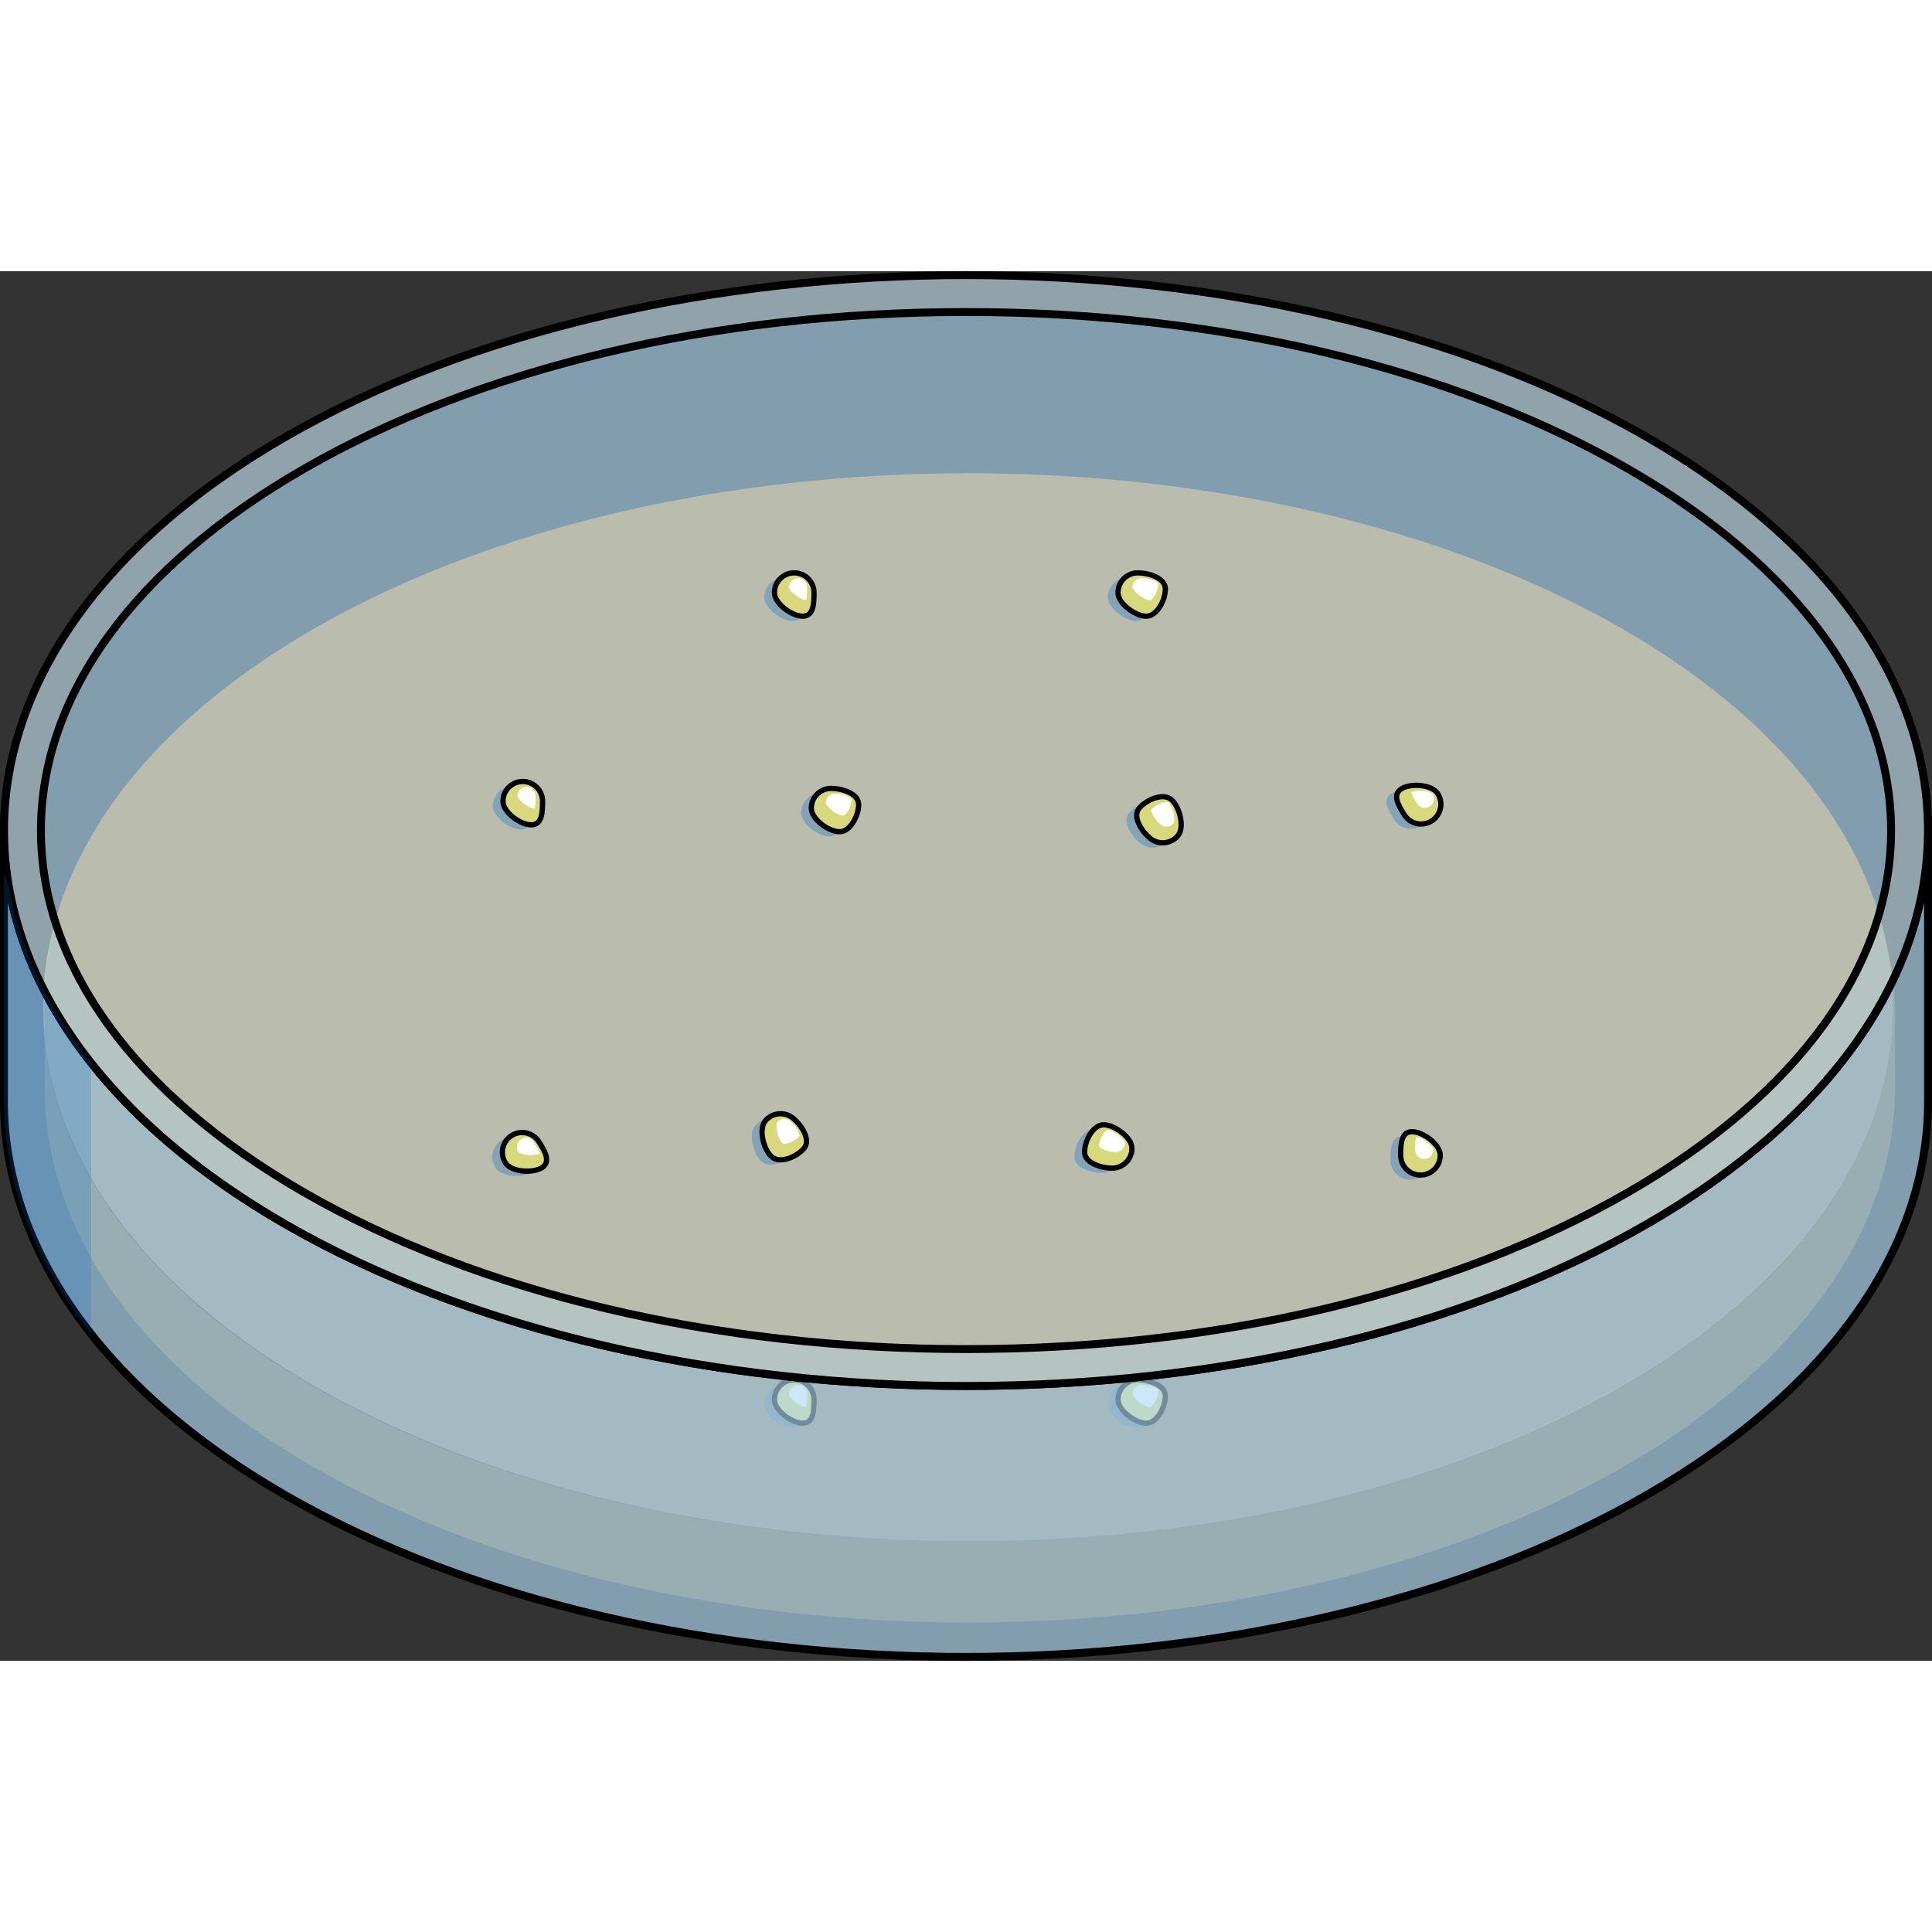 <?xml version="1.0" encoding="utf-8"?>
<!-- Created by: Science Figures, www.sciencefigures.org, Generator: Science Figures Editor -->
<svg version="1.1" id="Camada_1" xmlns="http://www.w3.org/2000/svg" xmlns:xlink="http://www.w3.org/1999/xlink" 
	 width="800px" height="800px" viewBox="0 0 366.516 263.631" enable-background="new 0 0 366.516 263.631"
	 xml:space="preserve">
<rect x="0" y="0" width="366.516" height="263.631" fill="#333333" stroke="none"/>
<g>
	<path opacity="0.6" fill="#CEEEFB" d="M183.258,204.49c-47.737,0-92.387-10.588-125.723-29.812
		C25.438,156.143,7.76,131.791,7.764,106.115C7.766,80.44,25.441,56.1,57.537,37.574C90.871,18.342,135.521,7.75,183.258,7.75
		c47.738,0,92.387,10.592,125.721,29.824c32.093,18.525,49.771,42.866,49.775,68.541c0.002,25.676-17.675,50.027-49.777,68.563
		C275.645,193.902,230.996,204.49,183.258,204.49z"/>
	<path opacity="0.1" fill="#006AD1" d="M183.258,204.49c-47.737,0-92.387-10.588-125.723-29.812
		C25.438,156.143,7.76,131.791,7.764,106.115C7.766,80.44,25.441,56.1,57.537,37.574C90.871,18.342,135.521,7.75,183.258,7.75
		c47.738,0,92.387,10.592,125.721,29.824c32.093,18.525,49.771,42.866,49.775,68.541c0.002,25.676-17.675,50.027-49.777,68.563
		C275.645,193.902,230.996,204.49,183.258,204.49z"/>
	<path opacity="0.4" fill="#D3A64A" d="M357.295,125.053c7.601,30.623-9.065,62.914-49.613,86.328
		c-68.342,39.416-180.213,39.416-248.561,0c-41.609-24.027-57.564-57.404-48.467-88.734c-1.64,5.629-2.16,11.324-2.16,17.02v15.369
		c0,26.053,16.734,52.061,50.851,71.752c68.346,39.416,180.33,39.416,248.674,0c34.134-19.691,51.475-45.699,51.475-71.705v-15.416
		C359.495,134.781,358.504,129.896,357.295,125.053z"/>
	<path opacity="0.45" fill="#FFE3AE" d="M59.408,211.381c68.348,39.416,180.121,39.416,248.463,0
		c40.549-23.414,57.024-55.705,49.422-86.328c-5.201-20.953-21.676-41.127-49.422-57.141
		c-34.173-19.72-79.209-29.578-124.244-29.576c-45.025,0.002-90.049,9.861-124.219,29.576c-2.652,1.531-5.188,3.104-7.634,4.707
		c-22.162,14.531-35.881,31.935-41.135,50.027C1.541,153.977,17.799,187.354,59.408,211.381z"/>
	<g>
		<g opacity="0.3">
			<path fill="#006AD1" d="M152.495,61.887c0,2.074-0.072,4.47-2.146,4.47c-2.074,0-5.364-2.396-5.364-4.47
				c0-2.074,1.681-3.755,3.755-3.755C150.814,58.133,152.495,59.814,152.495,61.887z"/>
			<path fill="#006AD1" d="M219.146,61.184c0,2.074-1.544,5.173-3.618,5.173c-2.074,0-5.364-2.396-5.364-4.47
				c0-2.074,1.681-3.755,3.755-3.755C215.992,58.133,219.146,59.111,219.146,61.184z"/>
			<path fill="#006AD1" d="M152.495,214.98c0,2.074-0.072,4.47-2.146,4.47c-2.074,0-5.364-2.396-5.364-4.47
				c0-2.074,1.681-3.755,3.755-3.755C150.814,211.225,152.495,212.906,152.495,214.98z"/>
			<path fill="#006AD1" d="M219.146,214.276c0,2.074-1.544,5.173-3.618,5.173c-2.074,0-5.364-2.396-5.364-4.47
				c0-2.074,1.681-3.755,3.755-3.755C215.992,211.225,219.146,212.203,219.146,214.276z"/>
			<path fill="#006AD1" d="M100.996,101.468c0,2.074-0.072,4.47-2.146,4.47c-2.074,0-5.364-2.396-5.364-4.47
				c0-2.074,1.681-3.755,3.755-3.755C99.315,97.713,100.996,99.394,100.996,101.468z"/>
			<path fill="#006AD1" d="M264.486,104.038c-1.111-1.751-2.334-3.813-0.583-4.924c1.751-1.111,5.813-0.851,6.924,0.9
				s0.592,4.071-1.158,5.182C267.917,106.308,265.597,105.789,264.486,104.038z"/>
			<path fill="#006AD1" d="M160.961,102.074c0,2.074-1.544,5.173-3.618,5.173c-2.074,0-5.364-2.396-5.364-4.47
				s1.681-3.755,3.755-3.755C157.808,99.022,160.961,100,160.961,102.074z"/>
			<path fill="#006AD1" d="M214.166,102.807c1.32-1.599,4.484-3.007,6.083-1.687c1.599,1.32,2.612,5.262,1.292,6.862
				c-1.32,1.599-3.686,1.826-5.286,0.506C214.656,107.168,212.846,104.406,214.166,102.807z"/>
			<path fill="#006AD1" d="M263.788,168.621c0-2.074,0.072-4.47,2.146-4.47c2.074,0,5.364,2.396,5.364,4.47
				c0,2.074-1.681,3.755-3.755,3.755C265.469,172.375,263.788,170.694,263.788,168.621z"/>
			<path fill="#006AD1" d="M100.299,166.051c1.111,1.751,2.334,3.813,0.583,4.924c-1.751,1.111-5.813,0.851-6.924-0.9
				c-1.111-1.751-0.592-4.071,1.158-5.182C96.868,163.781,99.188,164.3,100.299,166.051z"/>
			<path fill="#006AD1" d="M203.824,168.015c0-2.074,1.544-5.173,3.618-5.173c2.074,0,5.364,2.396,5.364,4.47
				c0,2.074-1.681,3.755-3.755,3.755C206.977,171.066,203.824,170.089,203.824,168.015z"/>
			<path fill="#006AD1" d="M150.619,167.282c-1.32,1.599-4.484,3.007-6.083,1.687c-1.599-1.32-2.612-5.262-1.292-6.862
				c1.32-1.599,3.686-1.826,5.286-0.506C150.129,162.921,151.939,165.682,150.619,167.282z"/>
		</g>
		<g>
			<g>
				<path fill="#D8D87C" d="M154.426,60.986c0,2.074-0.072,4.47-2.146,4.47c-2.074,0-5.364-2.396-5.364-4.47
					s1.681-3.755,3.755-3.755C152.745,57.232,154.426,58.913,154.426,60.986z"/>
				<path fill="#D8D87C" d="M221.076,60.283c0,2.074-1.544,5.173-3.618,5.173c-2.074,0-5.364-2.396-5.364-4.47
					s1.681-3.755,3.755-3.755C217.923,57.232,221.076,58.21,221.076,60.283z"/>
				<path fill="#D8D87C" d="M154.426,214.078c0,2.074-0.072,4.47-2.146,4.47c-2.074,0-5.364-2.396-5.364-4.47
					c0-2.074,1.681-3.755,3.755-3.755C152.745,210.324,154.426,212.005,154.426,214.078z"/>
				<path fill="#D8D87C" d="M221.076,213.375c0,2.074-1.544,5.173-3.618,5.173c-2.074,0-5.364-2.396-5.364-4.47
					c0-2.074,1.681-3.755,3.755-3.755C217.923,210.324,221.076,211.302,221.076,213.375z"/>
				<path fill="#D8D87C" d="M102.927,100.567c0,2.074-0.072,4.47-2.146,4.47s-5.364-2.396-5.364-4.47s1.681-3.755,3.755-3.755
					C101.246,96.812,102.927,98.493,102.927,100.567z"/>
				<path fill="#D8D87C" d="M266.417,103.137c-1.111-1.751-2.334-3.813-0.583-4.924c1.751-1.111,5.813-0.851,6.924,0.9
					c1.111,1.751,0.592,4.071-1.159,5.182C269.848,105.407,267.528,104.888,266.417,103.137z"/>
				<path fill="#D8D87C" d="M162.892,101.173c0,2.074-1.544,5.173-3.618,5.173c-2.074,0-5.364-2.396-5.364-4.47
					c0-2.074,1.681-3.755,3.755-3.755C159.738,98.121,162.892,99.099,162.892,101.173z"/>
				<path fill="#D8D87C" d="M216.096,101.906c1.32-1.599,4.484-3.007,6.083-1.687c1.599,1.32,2.612,5.262,1.292,6.862
					c-1.32,1.599-3.686,1.826-5.286,0.506S214.777,103.505,216.096,101.906z"/>
				<path fill="#D8D87C" d="M265.719,167.72c0-2.074,0.072-4.47,2.145-4.47c2.074,0,5.364,2.396,5.364,4.47
					c0,2.074-1.681,3.755-3.755,3.755C267.4,171.474,265.719,169.793,265.719,167.72z"/>
				<path fill="#D8D87C" d="M102.229,165.149c1.111,1.751,2.334,3.813,0.583,4.924c-1.751,1.111-5.813,0.851-6.924-0.9
					c-1.111-1.751-0.592-4.071,1.158-5.182S101.118,163.399,102.229,165.149z"/>
				<path fill="#D8D87C" d="M205.754,167.114c0-2.074,1.544-5.173,3.618-5.173c2.074,0,5.364,2.396,5.364,4.47
					c0,2.074-1.681,3.755-3.755,3.755C208.908,170.165,205.754,169.188,205.754,167.114z"/>
				<path fill="#D8D87C" d="M152.55,166.381c-1.32,1.599-4.484,3.007-6.083,1.687c-1.599-1.32-2.612-5.262-1.292-6.862
					c1.32-1.599,3.686-1.826,5.286-0.506C152.06,162.02,153.87,164.781,152.55,166.381z"/>
			</g>
		</g>
		<g>
			<path fill="none" stroke="#000000" stroke-linecap="round" stroke-linejoin="round" stroke-miterlimit="10" d="M154.426,60.986
				c0,2.074-0.072,4.47-2.146,4.47c-2.074,0-5.364-2.396-5.364-4.47s1.681-3.755,3.755-3.755
				C152.745,57.232,154.426,58.913,154.426,60.986z"/>
			<path fill="#FFFFFF" d="M152.914,62.398c-1.258-0.078-3.223-1.769-3.251-2.444c0-0.952,0.776-1.727,1.73-1.727
				c0.954,0,1.73,0.775,1.73,1.728C153.123,60.447,153.123,61.858,152.914,62.398z"/>
			<path fill="none" stroke="#000000" stroke-linecap="round" stroke-linejoin="round" stroke-miterlimit="10" d="M221.076,60.283
				c0,2.074-1.544,5.173-3.618,5.173c-2.074,0-5.364-2.396-5.364-4.47s1.681-3.755,3.755-3.755
				C217.923,57.232,221.076,58.21,221.076,60.283z"/>
			<path fill="#FFFFFF" d="M218.18,62.401c-1.252,0-3.31-1.756-3.339-2.447c0-0.952,0.776-1.727,1.73-1.727
				c1.585,0,3.049,0.692,3.208,1.053C219.772,60.72,218.642,62.401,218.18,62.401z"/>
			<path fill="none" stroke="#000000" stroke-linecap="round" stroke-linejoin="round" stroke-miterlimit="10" d="M154.426,214.078
				c0,2.074-0.072,4.47-2.146,4.47c-2.074,0-5.364-2.396-5.364-4.47c0-2.074,1.681-3.755,3.755-3.755
				C152.745,210.324,154.426,212.005,154.426,214.078z"/>
			<path fill="#FFFFFF" d="M152.914,215.49c-1.258-0.078-3.223-1.768-3.251-2.443c0-0.952,0.776-1.728,1.73-1.728
				c0.954,0,1.73,0.777,1.73,1.73C153.123,213.54,153.123,214.949,152.914,215.49z"/>
			<path fill="none" stroke="#000000" stroke-linecap="round" stroke-linejoin="round" stroke-miterlimit="10" d="M221.076,213.375
				c0,2.074-1.544,5.173-3.618,5.173c-2.074,0-5.364-2.396-5.364-4.47c0-2.074,1.681-3.755,3.755-3.755
				C217.923,210.324,221.076,211.302,221.076,213.375z"/>
			<path fill="#FFFFFF" d="M218.18,215.493c-1.252,0-3.31-1.755-3.339-2.446c0-0.952,0.776-1.728,1.73-1.728
				c1.585,0,3.049,0.692,3.208,1.053C219.772,213.812,218.642,215.493,218.18,215.493z"/>
			<path fill="none" stroke="#000000" stroke-linecap="round" stroke-linejoin="round" stroke-miterlimit="10" d="M102.927,100.567
				c0,2.074-0.072,4.47-2.146,4.47s-5.364-2.396-5.364-4.47s1.681-3.755,3.755-3.755C101.246,96.812,102.927,98.493,102.927,100.567
				z"/>
			<path fill="#FFFFFF" d="M101.415,101.978c-1.257-0.078-3.223-1.768-3.251-2.443c0-0.952,0.776-1.728,1.73-1.728
				c0.954,0,1.73,0.777,1.73,1.73C101.624,100.028,101.624,101.438,101.415,101.978z"/>
			<path fill="none" stroke="#000000" stroke-linecap="round" stroke-linejoin="round" stroke-miterlimit="10" d="M266.417,103.137
				c-1.111-1.751-2.334-3.813-0.583-4.924c1.751-1.111,5.813-0.851,6.924,0.9c1.111,1.751,0.592,4.071-1.159,5.182
				C269.848,105.407,267.528,104.888,266.417,103.137z"/>
			<path fill="#FFFFFF" d="M270.312,101.826c-0.598,0-1.146-0.301-1.465-0.804c-0.262-0.414-1.013-1.597-1.131-2.167
				c0.347-0.174,0.948-0.314,1.697-0.314c1.367,0,2.227,0.443,2.356,0.629c0.247,0.389,0.328,0.852,0.227,1.303
				c-0.101,0.451-0.371,0.836-0.761,1.084C270.957,101.732,270.638,101.826,270.312,101.826z"/>
			<path fill="none" stroke="#000000" stroke-linecap="round" stroke-linejoin="round" stroke-miterlimit="10" d="M162.892,101.173
				c0,2.074-1.544,5.173-3.618,5.173c-2.074,0-5.364-2.396-5.364-4.47c0-2.074,1.681-3.755,3.755-3.755
				C159.738,98.121,162.892,99.099,162.892,101.173z"/>
			<path fill="#FFFFFF" d="M159.995,103.291c-1.252,0-3.31-1.756-3.339-2.447c0-0.952,0.776-1.728,1.73-1.728
				c1.585,0,3.049,0.693,3.208,1.055C161.588,101.61,160.457,103.291,159.995,103.291z"/>
			<path fill="none" stroke="#000000" stroke-linecap="round" stroke-linejoin="round" stroke-miterlimit="10" d="M216.096,101.906
				c1.32-1.599,4.484-3.007,6.083-1.687c1.599,1.32,2.612,5.262,1.292,6.862c-1.32,1.599-3.686,1.826-5.286,0.506
				S214.777,103.505,216.096,101.906z"/>
			<path fill="#FFFFFF" d="M221.295,105.39c-0.283,0-0.703-0.069-1.099-0.396c-1.222-1.009-1.91-2.476-1.804-2.856
				c0.624-0.745,2.006-1.448,2.887-1.448c0.214,0,0.313,0.042,0.333,0.059c0.964,0.796,1.435,3.461,1.018,4.012
				C222.301,105.16,221.814,105.39,221.295,105.39z"/>
			<path fill="none" stroke="#000000" stroke-linecap="round" stroke-linejoin="round" stroke-miterlimit="10" d="M265.719,167.72
				c0-2.074,0.072-4.47,2.145-4.47c2.074,0,5.364,2.396,5.364,4.47c0,2.074-1.681,3.755-3.755,3.755
				C267.4,171.474,265.719,169.793,265.719,167.72z"/>
			<path fill="#FFFFFF" d="M270.195,168.418c-0.954,0-1.73-0.777-1.73-1.73c0-0.49,0-1.891,0.206-2.436
				c1.303,0.111,3.225,1.771,3.254,2.438C271.925,167.642,271.149,168.418,270.195,168.418z"/>
			<path fill="none" stroke="#000000" stroke-linecap="round" stroke-linejoin="round" stroke-miterlimit="10" d="M102.229,165.149
				c1.111,1.751,2.334,3.813,0.583,4.924c-1.751,1.111-5.813,0.851-6.924-0.9c-1.111-1.751-0.592-4.071,1.158-5.182
				S101.118,163.399,102.229,165.149z"/>
			<path fill="#FFFFFF" d="M100.676,167.685c-1.368,0-2.229-0.444-2.357-0.629c-0.509-0.804-0.27-1.875,0.535-2.386
				c0.278-0.177,0.597-0.269,0.923-0.269c0.597,0,1.145,0.301,1.464,0.803c0.262,0.414,1.013,1.597,1.131,2.167
				C102.025,167.545,101.424,167.685,100.676,167.685z"/>
			<path fill="none" stroke="#000000" stroke-linecap="round" stroke-linejoin="round" stroke-miterlimit="10" d="M205.754,167.114
				c0-2.074,1.544-5.173,3.618-5.173c2.074,0,5.364,2.396,5.364,4.47c0,2.074-1.681,3.755-3.755,3.755
				C208.908,170.165,205.754,169.188,205.754,167.114z"/>
			<path fill="#FFFFFF" d="M211.703,167.11c-1.585,0-3.049-0.693-3.208-1.055c0.006-1.44,1.137-3.119,1.599-3.119
				c1.251,0,3.31,1.755,3.339,2.446C213.433,166.333,212.657,167.11,211.703,167.11z"/>
			<path fill="none" stroke="#000000" stroke-linecap="round" stroke-linejoin="round" stroke-miterlimit="10" d="M152.55,166.381
				c-1.32,1.599-4.484,3.007-6.083,1.687c-1.599-1.32-2.612-5.262-1.292-6.862c1.32-1.599,3.686-1.826,5.286-0.506
				C152.06,162.02,153.87,164.781,152.55,166.381z"/>
			<path fill="#FFFFFF" d="M148.81,165.536c-0.214,0-0.313-0.044-0.334-0.061c-0.965-0.796-1.436-3.461-1.018-4.012
				c0.328-0.398,0.815-0.628,1.334-0.628c0.283,0,0.703,0.069,1.1,0.396c1.222,1.01,1.91,2.476,1.803,2.854
				C151.073,164.833,149.692,165.536,148.81,165.536z"/>
		</g>
	</g>
	<path opacity="0.6" fill="#CEEEFB" d="M363.885,90.963c7.897,31.848-9.238,65.43-51.408,89.779
		c-71.086,40.998-187.348,40.998-258.44,0C10.754,155.748-6.154,121.028,3.311,88.439c-1.707,5.857-2.561,11.781-2.561,17.709V157.5
		c0,27.098,17.77,54.15,53.256,74.631c71.092,41,187.353,41,258.44,0c35.504-20.48,53.32-47.533,53.32-74.584v-51.398
		C365.766,101.074,365.139,95.996,363.885,90.963z"/>
	<path opacity="0.1" fill="#006AD1" d="M363.885,90.963c7.897,31.848-9.238,65.43-51.408,89.779
		c-71.086,40.998-187.348,40.998-258.44,0C10.754,155.748-6.154,121.028,3.311,88.439c-1.707,5.857-2.561,11.781-2.561,17.709V157.5
		c0,27.098,17.77,54.15,53.256,74.631c71.092,41,187.353,41,258.44,0c35.504-20.48,53.32-47.533,53.32-74.584v-51.398
		C365.766,101.074,365.139,95.996,363.885,90.963z"/>
	<path fill="none" stroke="#000000" stroke-width="1.5" stroke-linecap="round" stroke-linejoin="round" stroke-miterlimit="10" d="
		M363.885,90.963c7.897,31.848-9.238,65.43-51.408,89.779c-71.086,40.998-187.348,40.998-258.44,0
		C10.754,155.748-6.154,121.028,3.311,88.439c-1.707,5.857-2.561,11.781-2.561,17.709V157.5c0,27.098,17.77,54.15,53.256,74.631
		c71.092,41,187.353,41,258.44,0c35.504-20.48,53.32-47.533,53.32-74.584v-51.398C365.766,101.074,365.139,95.996,363.885,90.963z"
		/>
	<path opacity="0.6" fill="#CEEEFB" d="M312.477,31.512c-71.086-41.016-187.348-41.016-258.44,0c-71.033,41-71.033,108.213,0,149.23
		c71.092,40.998,187.354,40.998,258.44,0C383.512,139.725,383.512,72.512,312.477,31.512z M308.977,174.678
		c-33.332,19.225-77.981,29.812-125.719,29.812c-47.737,0-92.387-10.588-125.723-29.812C25.438,156.143,7.76,131.791,7.764,106.115
		C7.766,80.44,25.441,56.1,57.537,37.574C90.871,18.342,135.521,7.75,183.258,7.75c47.738,0,92.387,10.592,125.721,29.824
		c32.093,18.525,49.771,42.866,49.775,68.541C358.756,131.791,341.079,156.143,308.977,174.678z"/>
	<path fill="none" stroke="#000000" stroke-width="1.5" stroke-linecap="round" stroke-linejoin="round" stroke-miterlimit="10" d="
		M312.477,31.512c-71.086-41.016-187.348-41.016-258.44,0c-71.033,41-71.033,108.213,0,149.23
		c71.092,40.998,187.354,40.998,258.44,0C383.512,139.725,383.512,72.512,312.477,31.512z"/>
	<path fill="none" stroke="#000000" stroke-width="1.5" stroke-linecap="round" stroke-linejoin="round" stroke-miterlimit="10" d="
		M183.258,204.49c-47.737,0-92.387-10.588-125.723-29.812C25.438,156.143,7.76,131.791,7.764,106.115
		C7.766,80.44,25.441,56.1,57.537,37.574C90.871,18.342,135.521,7.75,183.258,7.75c47.738,0,92.387,10.592,125.721,29.824
		c32.093,18.525,49.771,42.866,49.775,68.541c0.002,25.676-17.675,50.027-49.777,68.563
		C275.645,193.902,230.996,204.49,183.258,204.49z"/>
</g>
<path opacity="0.2" fill="#006AD1" d="M17.281,199.582v-49.421c-8.57-10.852-13.817-22.385-15.71-34.073
	c-0.278-0.597-0.554-1.195-0.821-1.793V157.5c0,15.105,5.529,30.195,16.563,44.142C17.299,200.955,17.281,200.269,17.281,199.582z"
	/>
</svg>